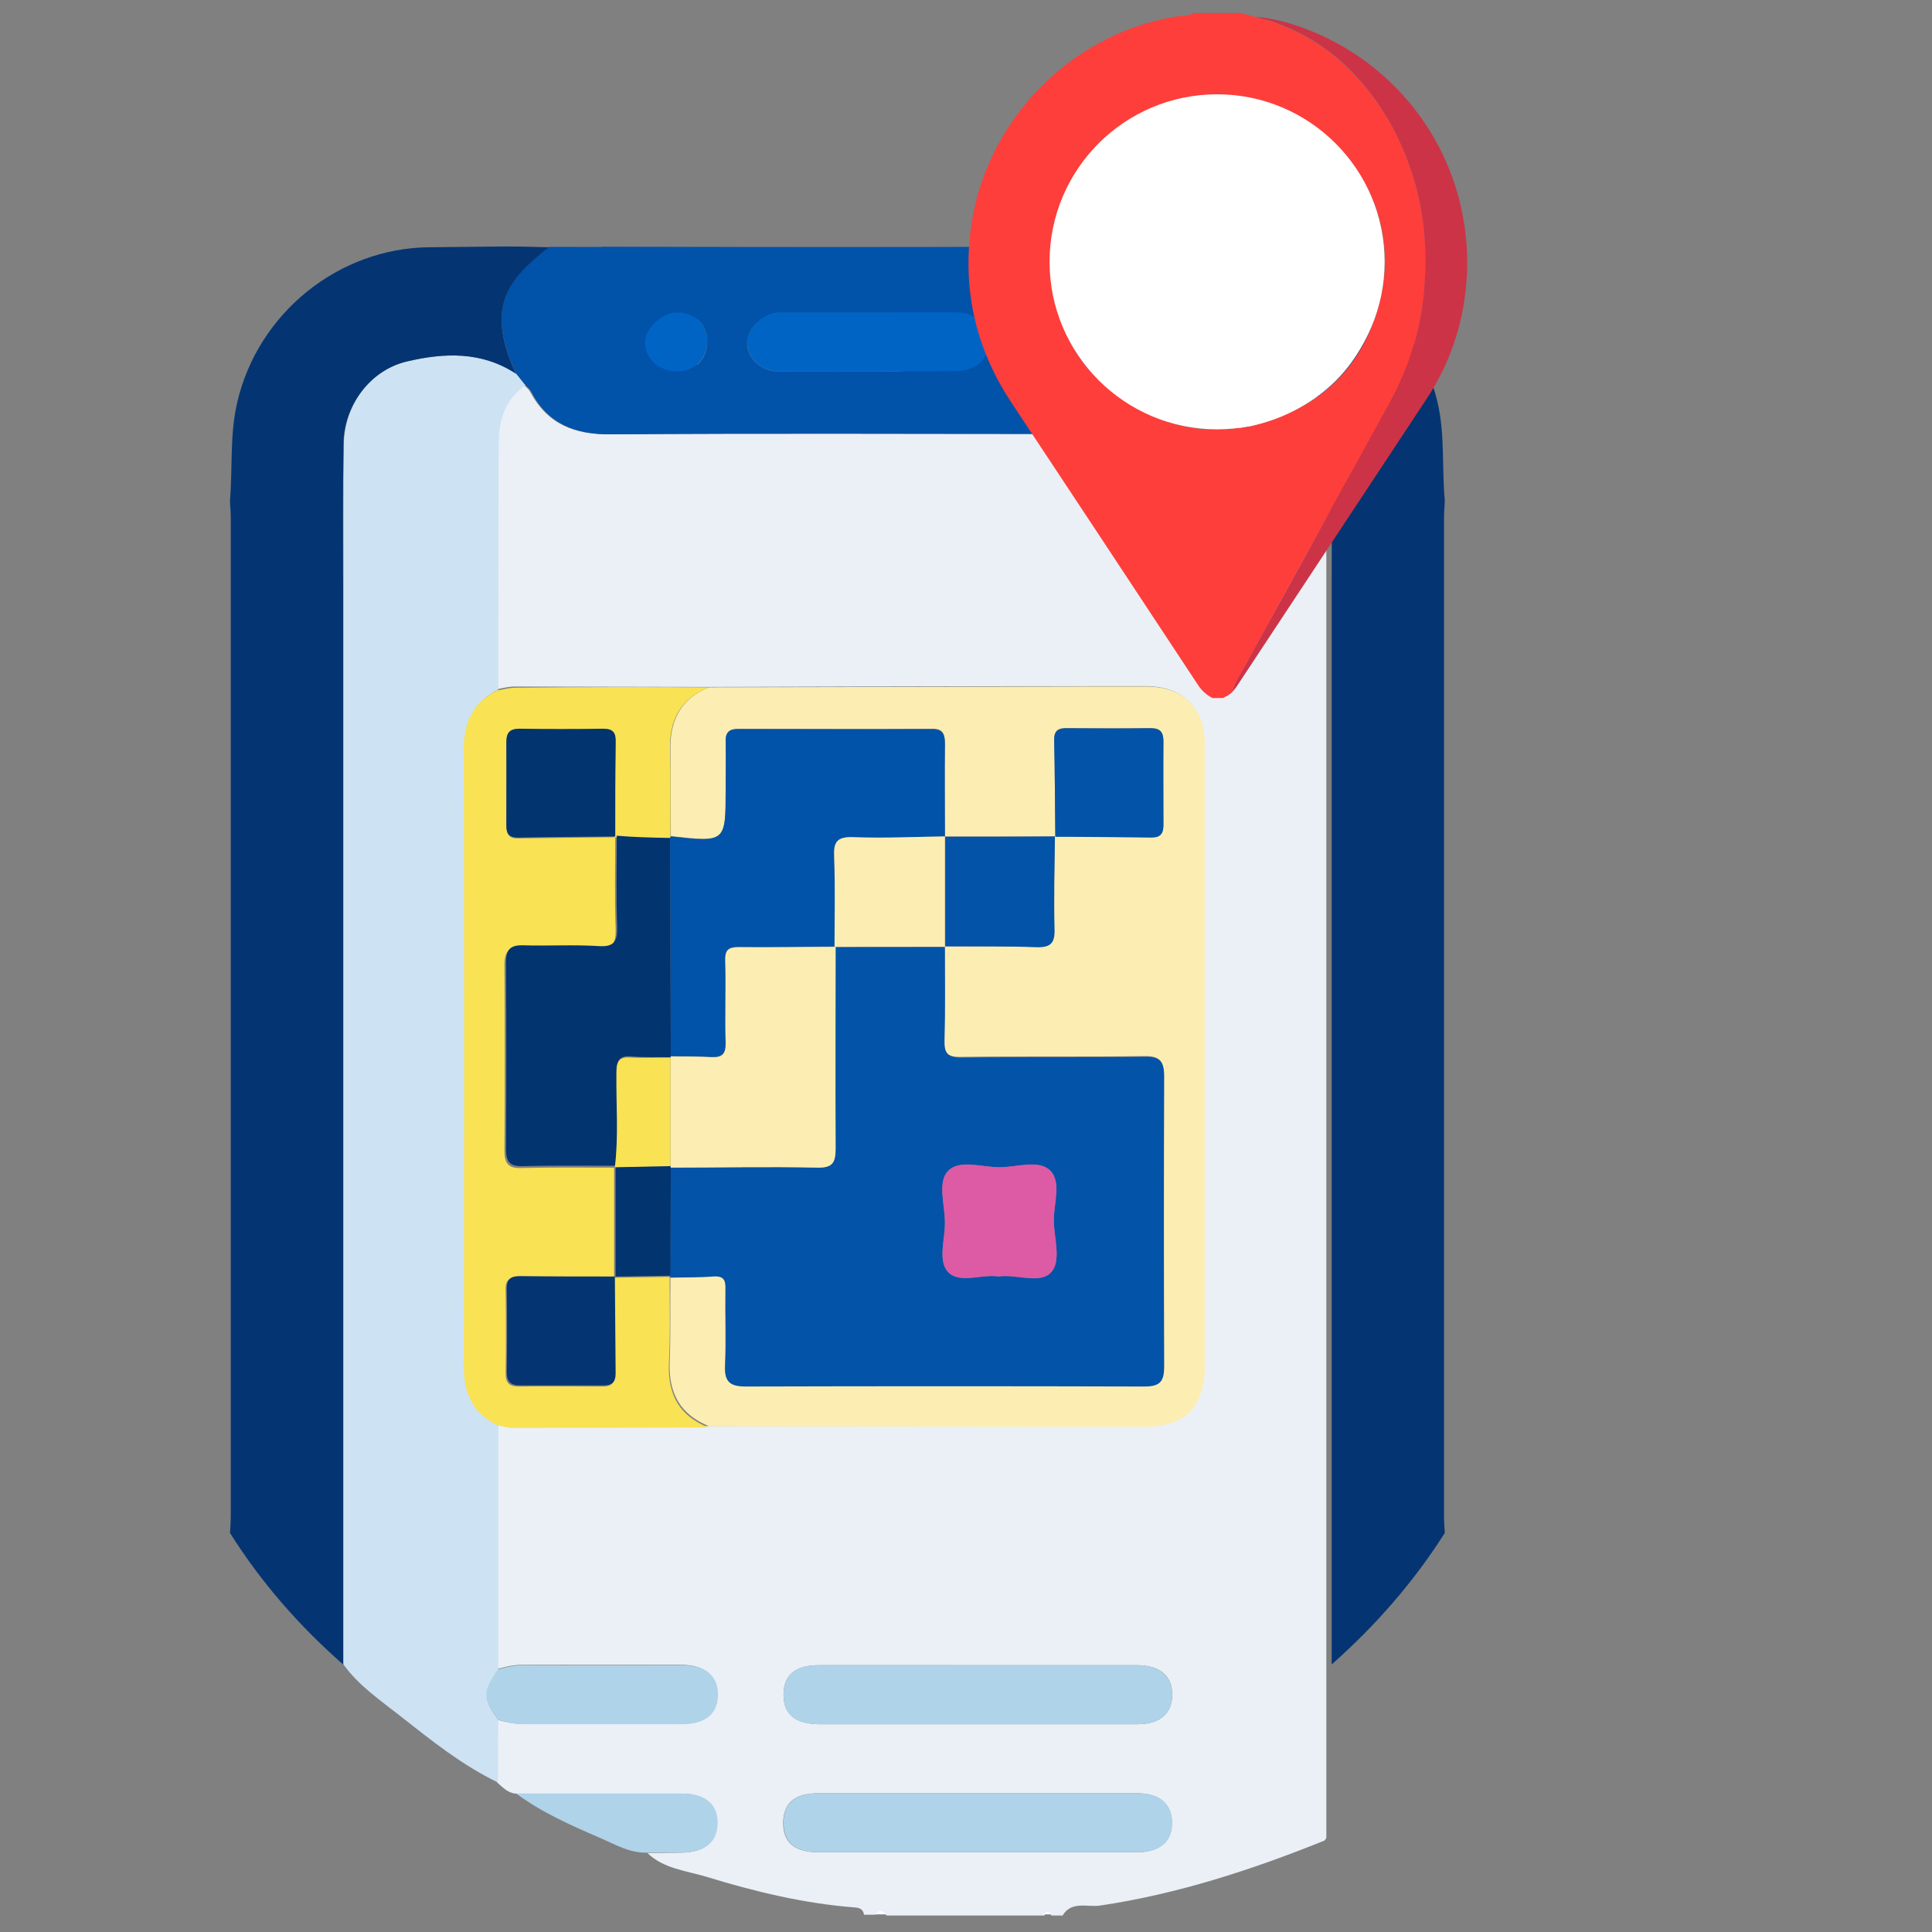 <?xml version="1.0" encoding="utf-8"?>
<!-- Generator: Adobe Illustrator 26.2.1, SVG Export Plug-In . SVG Version: 6.00 Build 0)  -->
<svg version="1.1" id="Layer_1" xmlns="http://www.w3.org/2000/svg" xmlns:xlink="http://www.w3.org/1999/xlink" x="0px" y="0px"
	 viewBox="0 0 504 504" style="enable-background:new 0 0 504 504;" xml:space="preserve">
<rect x="0" y="0" width="504" height="504" fill="#808080" stroke="none"/>
<style type="text/css">
	.st0{fill:#0152A9;}
	.st1{fill:#043572;}
	.st2{fill:#0064C5;}
	.st3{fill:#EAF0F6;}
	.st4{fill:#FEFEFE;}
	.st5{fill:#CDE2F3;}
	.st6{fill:#FCEEB2;}
	.st7{fill:#F9E253;}
	.st8{fill:#AFD3E9;}
	.st9{fill:#0353A8;}
	.st10{fill:#023470;}
	.st11{fill:#DD5BA4;}
	.st12{fill:#FE3E3A;}
	.st13{fill:#CC3346;}
	.st14{fill:#C4F1FD;}
	.st15{fill:#FFFFFF;}
</style>
<g>
	<path class="st0" d="M293.7,64.4c10.9,8.5,16.6,15.7,8.6,33c-0.8,1-1.6,2-2.4,3c-0.5,0.5-1.2,1-1.6,1.8
		c-4.5,8.5-11.6,11.2-20.9,11.1c-39.2-0.3-78.4-0.1-117.6-0.1c3.7-16.6,2.8-32.8-2.8-48.8C202.6,64.5,248.2,64.5,293.7,64.4z
		 M233.6,97c4.9-0.1,8.6-3.6,8.4-7.9c-0.2-3.6-4.5-7.5-8.5-7.5c-15.4,0-30.8-0.1-46.3,0c-4.8,0-8.2,3.2-8.3,7.5s3.4,7.8,8.4,7.8
		c7.9,0,15.6,0,23.4,0C218.4,96.9,226,96.9,233.6,97z M268.7,89c-0.1-3.5-4.6-7.6-8.4-7.5c-4.7,0.1-7.9,3.2-7.8,7.8
		c0.1,4.6,3.3,7.6,7.9,7.6C265.3,96.8,268.9,93.4,268.7,89z"/>
	<path class="st1" d="M305.3,64.3c6.5,0.1,13,0.1,19.6,0.2c23.7,0.2,44.7,17.2,50.1,40.4c2,8.5,1.1,17.1,1.9,25.6
		c0,1.3-0.2,2.8-0.2,4.2c0,87.1,0,174,0,261c0,1.3,0.1,2.8,0.2,4.2c-8.1,12.8-18.1,24.2-29.5,34.3c0-93.8,0-187.5,0-281.1
		c0-12.4,0.1-24.8-0.1-37.3c-0.1-10-6.8-19.3-16.5-21.5c-9.6-2.3-19.5-2.7-28.5,3.2c8-17.3,2.3-24.5-8.6-33
		C297.5,64.4,301.5,64.3,305.3,64.3z"/>
	<path class="st2" d="M252.5,89.3c-0.1-4.6,3.1-7.7,7.8-7.8c3.7-0.1,8.3,3.8,8.4,7.5c0.2,4.3-3.5,7.9-8.3,7.9
		C255.8,96.9,252.6,93.8,252.5,89.3z"/>
</g>
<path class="st3" d="M346,121c0,101,0,257.4,0,358.5c-0.2,0.2-0.3,0.6-0.6,0.7c-18.9,7.6-38.2,13.9-58.4,16.9
	c-3.2,0.5-7.5-1.3-9.8,2.6c-0.9,0-1.9,0-2.9,0c-0.6-0.9-1.2-0.9-1.9,0c-13.7,0-27.4,0-41.1,0c-1-1.4-2-1.4-3-0.2c-0.9,0-1.9,0-2.9,0
	c-0.2-1.3-1-1.8-2.3-1.9c-13.2-1-26.1-4.1-38.8-8c-5.3-1.6-11.2-2.1-15.4-6.2c3,0,6-0.1,9-0.1c5.8-0.1,9-2.7,9.1-7.5
	c0.1-5-3.2-7.9-9.1-7.9c-14.5,0-29,0-43.4,0c-2.1-0.2-3.4-1.7-4.8-2.9c0-5.5,0-10.9,0-16.4c2.2,0.6,4.2,1.1,6.5,1.1
	c13.9-0.1,27.6,0,41.5,0c6.1,0,9.4-2.7,9.4-7.7c0-4.9-3.3-7.7-9.4-7.7c-13.9,0-27.6,0-41.5,0c-2.3,0-4.3,0.5-6.5,1.1
	c0-21.3,0-42.6,0-64c1.4,0.2,2.8,0.7,4.2,0.7c17,0,34.1,0,51-0.1c37.8,0,75.5,0.1,113.2,0.1c11,0,16-5.1,16-16c0-25.7,0-51.2,0-76.9
	c0-28.4,0-56.7,0-85.1c0-9.6-5.5-15-15.1-15.1c-4.7,0-9.2,0-13.9,0c-33.4,0-66.9,0.1-100.3,0.2c-16.9,0-33.7-0.1-50.5-0.1
	c-1.6,0-3.1,0.4-4.7,0.7c0-21.4-0.1-42.7,0.1-64.2c0-6,1.8-11.6,7-15.2c0.5,0.6,1.2,1.1,1.6,1.8c4.5,8.5,11.6,11.2,20.9,11.1
	c39.2-0.3,78.4-0.1,117.6-0.1 M255.1,434.4c-13.9,0-27.6,0-41.5,0c-6.2,0-9.2,2.6-9.2,7.7c0,5.1,3,7.6,9.3,7.7c27.6,0,55.4,0,83,0
	c5.8,0,9-2.7,9.1-7.5c0.1-5-3.1-7.9-9.2-7.9C282.8,434.4,269,434.4,255.1,434.4z M255.1,483.2c13.9,0,27.6,0,41.5,0
	c6,0,9.3-2.9,9.1-7.9c-0.1-4.8-3.3-7.5-9.1-7.5c-27.6,0-55.4,0-83,0c-6.3,0-9.2,2.5-9.3,7.7c0,5.2,3,7.7,9.2,7.7
	C227.5,483.2,241.4,483.2,255.1,483.2z"/>
<path class="st4" d="M228.3,499.4c0.9-1.2,1.9-1.2,2.9,0C230.3,499.4,229.3,499.4,228.3,499.4z"/>
<path class="st4" d="M272.3,499.4c0.6-0.9,1.2-0.9,1.9,0C273.6,499.4,272.9,499.4,272.3,499.4z"/>
<path class="st5" d="M129.9,465c-9.3-4.5-17.3-10.9-25.3-17.2c-5.3-4.2-11-8-15-13.6c0-93.7,0-187.3,0-281.1
	c0-12.4-0.1-24.8,0.1-37.3c0.1-10,6.8-19.3,16.5-21.5c9.7-2.3,19.6-2.7,28.5,3.2c0.8,1,1.6,2,2.4,3c-5.4,3.7-7,9.2-7,15.2
	c-0.1,21.4-0.1,42.7-0.1,64.2c-6.2,3.1-8.7,8.1-8.7,15.1c0.1,53.8,0.1,107.6,0,161.5c0,6.9,2.4,12,8.7,15.1c0,21.3,0,42.6,0,64
	c-4,5.8-4,7.5,0,13.1C129.9,454.1,129.9,459.6,129.9,465z"/>
<path class="st6" d="M185,179.3c33.4-0.1,66.9-0.1,100.3-0.2c4.7,0,9.2,0,13.9,0c9.6,0.1,15.1,5.5,15.1,15.1c0,28.4,0,56.7,0,85.1
	c0,25.7,0,51.2,0,76.9c0,11-5.2,16.1-16,16c-37.8,0-75.5-0.1-113.2-0.1c-7.6-3-10.7-8.6-10.4-16.7c0.3-7.5,0.1-14.8,0.2-22.3
	c3.6-0.1,7.3,0,11-0.3c2.9-0.2,3.4,1,3.3,3.6c-0.1,6.5,0.2,13-0.1,19.6c-0.2,4,0.9,5.6,5.3,5.5c34.7-0.2,69.4-0.1,104.1,0
	c4.1,0,5.1-1.4,5.1-5.3c-0.1-25.2-0.1-50.3,0-75.5c0-3.8-0.9-5.3-5.1-5.2c-15.9,0.2-31.9,0-47.7,0.2c-3.7,0.1-4.6-1-4.5-4.6
	c0.3-8.1,0.1-16.3,0.1-24.3c8,0.1,15.9,0,23.9,0.2c3.5,0.1,4.8-0.9,4.7-4.6c-0.2-8.1,0.1-16.3,0.1-24.3c8.4,0.1,16.8,0.1,25.3,0.3
	c2.3,0,3.1-1,3.1-3.2c0-7.3,0-14.6,0-21.9c0-2.4-0.9-3.4-3.4-3.4c-7.3,0.1-14.6,0.1-21.9,0c-2.1,0-3.2,0.6-3.2,3
	c0.2,8.4,0.2,16.8,0.3,25.3c-9.6,0-19.1,0-28.8,0c0-8.1-0.1-16.3,0-24.3c0-2.5-0.5-3.9-3.4-3.8c-16.9,0.1-33.6,0-50.5,0
	c-2.4,0-3.4,0.9-3.3,3.4c0.1,4.1,0,8.3,0,12.4c0,13.8,0,13.8-14.3,12.2c0-7.5,0-15-0.1-22.5C174.7,188,177.6,182.2,185,179.3z"/>
<path class="st0" d="M279.9,64.4c-5.6,15.9-6.5,32.2-2.8,48.8c-39.2,0-78.4-0.2-117.6,0.1c-9.3,0.1-16.5-2.6-20.9-11.1
	c-0.3-0.7-1-1.2-1.6-1.8c-0.8-1-1.6-2-2.4-3c-8-17.3-2.3-24.5,8.6-33C188.8,64.5,234.3,64.5,279.9,64.4z M226.2,96.9
	c7.8,0,15.5,0,23.4,0c5,0,8.5-3.5,8.4-7.8s-3.5-7.5-8.3-7.5c-15.4-0.1-30.8,0-46.3,0c-4,0-8.3,3.8-8.5,7.5c-0.2,4.2,3.5,7.8,8.4,7.9
	C210.9,96.9,218.6,96.9,226.2,96.9z M176.6,96.9c4.6,0,7.8-3,7.9-7.6c0.1-4.6-3.1-7.7-7.8-7.8c-3.8-0.1-8.3,3.9-8.4,7.5
	C168.1,93.4,171.7,96.8,176.6,96.9z"/>
<path class="st7" d="M185,179.3c-7.6,3-10.5,8.7-10.2,16.5c0.2,7.5,0.1,15,0.1,22.5l-0.2,0.4c-4.8-0.1-9.6-0.2-14.4-0.3
	c0.1-8.3,0.1-16.6,0.3-24.7c0-2.4-0.7-3.5-3.2-3.4c-7.3,0.1-14.6,0.1-21.9,0c-2.5,0-3.4,0.9-3.4,3.4c0.1,7.3,0,14.6,0,21.9
	c0,2.2,0.9,3.2,3.1,3.1c8.4-0.1,16.9-0.2,25.3-0.3c0,8-0.2,15.9,0.1,23.8c0.1,3.8-0.6,5.3-4.9,5.1c-6.5-0.4-13,0-19.6-0.2
	c-3.3-0.1-4.5,1.1-4.5,4.5c0.1,16.3,0.1,32.4,0,48.6c0,3.2,0.9,4.6,4.3,4.5c8.1-0.2,16.3-0.1,24.3-0.1c0,9.6,0,19.1,0,28.8
	c-8.3-0.1-16.6-0.1-24.8-0.2c-2.4,0-3.6,0.6-3.5,3.2c0.1,7.3,0.1,14.7,0,21.9c0,2.5,1,3.4,3.4,3.4c7.3-0.1,14.7,0,21.9,0
	c2.2,0,3.2-0.8,3.1-3.1c-0.1-8.4-0.2-16.9-0.2-25.3c4.8-0.1,9.6-0.1,14.4-0.2l0.2,0.3c0,7.5,0.2,14.9-0.2,22.3
	c-0.3,8.1,2.7,13.7,10.4,16.7c-17,0-34.1,0.1-51,0.1c-1.4,0-2.8-0.4-4.2-0.7c-6.2-3.1-8.7-8.1-8.7-15.1c0.1-53.8,0.1-107.6,0-161.5
	c0-6.9,2.5-12,8.7-15.1c1.6-0.2,3.1-0.7,4.7-0.7C151.4,179.2,168.3,179.2,185,179.3z"/>
<path class="st8" d="M255.1,434.4c13.9,0,27.6,0,41.5,0c6,0,9.3,2.9,9.2,7.9c-0.1,4.8-3.3,7.5-9.1,7.5c-27.6,0-55.4,0-83,0
	c-6.3,0-9.3-2.5-9.3-7.7c0-5.2,3-7.7,9.2-7.7C227.5,434.3,241.2,434.4,255.1,434.4z"/>
<path class="st8" d="M255.1,483.2c-13.9,0-27.6,0-41.5,0c-6.2,0-9.2-2.5-9.2-7.7c0-5.2,3-7.7,9.3-7.7c27.6,0,55.4,0,83,0
	c5.8,0,9,2.7,9.1,7.5c0.1,5-3.1,7.9-9.1,7.9C282.9,483.2,269,483.2,255.1,483.2z"/>
<path class="st8" d="M129.9,448.6c-4-5.8-4-7.3,0-13.1c2.2-0.6,4.2-1.1,6.5-1.1c13.9,0.1,27.6,0,41.5,0c6.1,0,9.4,2.7,9.4,7.7
	c0,5-3.3,7.7-9.4,7.7c-13.9,0-27.6,0-41.5,0C134.1,449.8,131.9,449.2,129.9,448.6z"/>
<path class="st8" d="M169,483.3c-4.7,0.2-8.6-2.2-12.6-3.9c-7.6-3.3-15.1-6.6-21.7-11.5c14.5,0,29,0,43.4,0c6,0,9.3,2.9,9.1,7.9
	c-0.1,4.8-3.3,7.3-9.1,7.5C175.1,483.2,172,483.3,169,483.3z"/>
<path class="st1" d="M143.2,64.5c-10.9,8.5-16.6,15.7-8.6,33c-9-5.9-18.8-5.5-28.5-3.2c-9.6,2.3-16.4,11.5-16.5,21.5
	c-0.2,12.4-0.1,24.8-0.1,37.3c0,93.7,0,187.3,0,281.1c-11.4-10-21.4-21.4-29.5-34.3c0.1-1.4,0.2-2.9,0.2-4.2c0-87.1,0-174,0-261
	c0-1.4-0.2-2.9-0.2-4.2c0.7-8.5-0.1-17.1,1.9-25.6c5.4-23.2,26.4-40.2,50.1-40.4c6.5-0.1,13-0.1,19.6-0.2
	C135.5,64.3,139.4,64.4,143.2,64.5z"/>
<path class="st9" d="M246.5,247c0,8.1,0.1,16.3-0.1,24.3c-0.1,3.5,0.7,4.6,4.5,4.6c15.9-0.2,31.9,0,47.7-0.2
	c4.1-0.1,5.1,1.3,5.1,5.2c-0.1,25.2-0.1,50.3,0,75.5c0,3.8-0.9,5.3-5.1,5.3c-34.7-0.1-69.4-0.1-104.1,0c-4.3,0-5.5-1.4-5.3-5.5
	c0.3-6.5,0-13,0.1-19.6c0.1-2.6-0.4-3.8-3.3-3.6c-3.6,0.3-7.3,0.2-11,0.3l-0.2-0.3c0.1-9.4,0.1-18.8,0.1-28.4
	c12.7,0,25.5-0.3,38.1,0c4.1,0.1,4.9-1.2,4.9-5.1c-0.2-17.5-0.1-35,0-52.5l-0.1,0.1C227.4,247,237,247,246.5,247L246.5,247z
	 M260.5,333c4.7-0.7,10.8,2.1,13.7-1.1c2.7-2.9,0.8-8.8,0.7-13.4c-0.1-4.6,2.1-10.2-1-13.2c-2.9-2.8-8.5-0.8-12.9-0.8
	c-4.7,0.1-10.7-2.2-13.7,1c-2.8,2.9-0.8,8.8-0.8,13.4c0,4.5-1.9,10,0.8,12.9C250.3,335,256.1,332.3,260.5,333z"/>
<path class="st0" d="M175,218.2c14.3,1.6,14.3,1.6,14.3-12.2c0-4.1,0.1-8.3,0-12.4c-0.1-2.5,0.9-3.4,3.3-3.4c16.9,0,33.6,0.1,50.5,0
	c2.8,0,3.4,1.4,3.4,3.8c-0.1,8.1,0,16.3,0,24.3l0.1-0.1c-7.9,0.1-15.8,0.5-23.7,0.2c-4.5-0.2-5.3,1.3-5.1,5.3
	c0.3,7.8,0.1,15.5,0.1,23.3l0.1-0.1c-8.4,0.1-16.8,0.2-25.3,0.1c-2.7,0-3.6,0.7-3.5,3.5c0.2,7.1-0.1,14.3,0.1,21.4
	c0.1,2.9-0.9,3.9-3.8,3.8c-3.5-0.2-6.9-0.1-10.5-0.2c-0.1-18.9-0.1-38-0.2-56.9L175,218.2z"/>
<path class="st9" d="M275.2,218.2c-0.1,8.1-0.3,16.3-0.1,24.3c0.1,3.6-1.1,4.7-4.7,4.6c-8-0.3-15.9-0.2-23.9-0.2l0.1,0.1
	c0-9.6,0-19.1,0-28.8l-0.1,0.1C256.1,218.3,265.7,218.3,275.2,218.2L275.2,218.2z"/>
<path class="st9" d="M275.3,218.3c-0.1-8.4-0.1-16.9-0.3-25.3c0-2.4,1.1-3,3.2-3c7.3,0,14.6,0.1,21.9,0c2.5,0,3.4,0.9,3.4,3.4
	c-0.1,7.3,0,14.6,0,21.9c0,2.2-0.8,3.2-3.1,3.2C292,218.4,283.6,218.3,275.3,218.3C275.2,218.2,275.3,218.3,275.3,218.3z"/>
<path class="st2" d="M226.2,96.9c-7.7,0-15.2,0-22.9,0c-4.9,0-8.5-3.6-8.4-7.9c0.1-3.5,4.5-7.5,8.5-7.5c15.4,0,30.8,0,46.3,0
	c4.7,0,8.1,3.2,8.3,7.5c0.1,4.3-3.4,7.8-8.4,7.8C241.8,96.9,234,96.9,226.2,96.9z"/>
<path class="st2" d="M176.6,96.9c-4.8,0-8.5-3.5-8.3-7.9c0.1-3.6,4.7-7.6,8.4-7.5c4.7,0.1,7.9,3.2,7.8,7.8
	C184.3,93.8,181.1,96.9,176.6,96.9z"/>
<path class="st10" d="M174.8,218.6c0.1,18.9,0.1,38,0.2,56.9l-0.1,0.3c-3.3-0.1-6.7,0.1-10-0.2c-3.2-0.3-4,0.8-4,3.9
	c-0.1,8.3,0.7,16.6-0.4,24.7l0.1-0.1c-8.1,0-16.3-0.1-24.3,0.1c-3.4,0.1-4.3-1.2-4.3-4.5c0.1-16.3,0.1-32.4,0-48.6
	c0-3.3,1-4.6,4.5-4.5c6.5,0.2,13-0.2,19.6,0.2c4.1,0.3,5-1.2,4.9-5.1c-0.3-8-0.1-15.8-0.1-23.8l-0.1,0.1
	C165.2,218.4,170,218.5,174.8,218.6z"/>
<path class="st1" d="M160.4,333c0.1,8.4,0.1,16.9,0.2,25.3c0,2.3-1,3.1-3.1,3.1c-7.3,0-14.7,0-21.9,0c-2.4,0-3.4-1-3.4-3.4
	c0.1-7.3,0.1-14.7,0-21.9c0-2.6,1.2-3.2,3.5-3.2C144,333,152.2,333,160.4,333C160.5,333.1,160.4,333,160.4,333z"/>
<path class="st10" d="M160.5,218.2c-8.4,0.1-16.9,0.1-25.3,0.3c-2.3,0-3.1-0.9-3.1-3.1c0-7.3,0-14.6,0-21.9c0-2.4,0.9-3.4,3.4-3.4
	c7.3,0.1,14.6,0.1,21.9,0c2.5,0,3.3,1,3.2,3.4C160.5,201.9,160.5,210.1,160.5,218.2C160.4,218.3,160.5,218.2,160.5,218.2z"/>
<path class="st10" d="M175,304.4c0,9.4-0.1,18.8-0.1,28.4c-4.8,0.1-9.6,0.1-14.4,0.2l0.1,0.1c0-9.6,0-19.1,0-28.8l-0.1,0.1
	c4.9-0.1,9.6-0.2,14.5-0.3V304.4z"/>
<path class="st6" d="M175,275.6c3.5,0,6.9,0,10.5,0.2c2.9,0.2,3.9-0.8,3.8-3.8c-0.2-7.1,0.1-14.3-0.1-21.4c-0.1-2.7,0.8-3.5,3.5-3.5
	c8.4,0.1,16.8-0.1,25.3-0.1c0,17.5-0.1,35,0,52.5c0,3.8-0.7,5.2-4.9,5.1c-12.7-0.3-25.5,0-38.1,0l-0.1-0.3c0-9.4,0-18.8,0-28.3
	C174.9,275.9,175,275.6,175,275.6z"/>
<path class="st6" d="M246.5,218.2c0,9.6,0,19.1,0,28.8c-9.6,0-19.1,0-28.8,0c0-7.8,0.2-15.5-0.1-23.3c-0.2-4,0.6-5.5,5.1-5.3
	C230.7,218.7,238.7,218.3,246.5,218.2z"/>
<path class="st11" d="M260.5,333c-4.5-0.7-10.2,2-13.2-1.2c-2.7-2.9-0.7-8.5-0.8-12.9c0-4.6-2-10.5,0.8-13.4c3-3.2,9-0.9,13.7-1
	c4.3-0.1,10-2,12.9,0.8c3.1,3,1,8.7,1,13.2c0.1,4.6,2,10.5-0.7,13.4C271.3,335.1,265.2,332.3,260.5,333z"/>
<path class="st7" d="M174.9,275.9c0,9.4,0,18.8,0,28.3c-4.9,0.1-9.6,0.2-14.5,0.3c1-8.3,0.3-16.5,0.4-24.7c0-3.1,0.8-4.2,4-3.9
	C168.2,276,171.5,275.9,174.9,275.9z"/>
<g>
	<g>
		<path class="st12" d="M319.1,182.1c-0.9,0-1.9,0-2.8,0c-1.5-0.8-2.7-1.8-3.7-3.3c-16.3-24.7-32.6-49.4-48.9-74
			c-8.8-13.4-12.4-28-10.6-43.9c3.1-28.2,25.3-51.8,53.3-56.5c1.7-0.3,3.5-0.1,5-1c4.1,0,8.1,0,12.2,0c1.4,0.4,2.8,0.7,4.2,1.1
			c0.1,0,0.2,0,0.4,0c0,0-0.1,0-0.1,0c1.1,0.7,2.3,0.7,3.5,1.1c9.1,3.1,16.8,8.2,23.2,15.5c6.6,7.5,11.2,16.1,14,25.6
			c3,9.9,3.7,20.1,2.6,30.3c-1,10-4,19.3-8.8,28.1c-5.9,10.8-11.9,21.6-17.9,32.4c-6.7,12.1-13.3,24.1-19.9,36.2
			c-1.2,2.3-2.9,4.3-3.4,7l-0.1,0l0-0.1c-0.2,0.2-0.3,0.3-0.5,0.5l-0.1-0.1l0.1-0.1c-0.1,0.2-0.3,0.4-0.4,0.5
			C320,181.6,319.5,181.8,319.1,182.1z M324.4,111.3L324.4,111.3c0.6,0,1.3,0,2-0.2c18.4-4.5,30-15.9,34-34.5
			c3.6-16.8-3.8-34.3-18.2-44.1c-5.8-4-12.2-6.5-19.2-7.1c-0.6-0.1-1.1-0.3-1.7-0.3c-7.3-0.5-14.4,0.4-21.1,3.6
			c-16.7,8-25.9,21.4-25.8,39.9c0,18.7,9.4,32.1,26.3,39.9c7,3.2,14.6,4.3,22.3,3.1C323.4,111.6,323.9,111.7,324.4,111.3z"/>
		<path class="st13" d="M328.1,4.4c5.7,0.6,11.1,2.4,16.3,4.7c24.3,11,39.3,35.3,38.3,61.9c-0.5,12.1-4,23.2-10.7,33.3
			c-16.4,24.9-33,49.9-49.4,74.8c-0.3,0.5-0.8,1-1.2,1.5c0.5-2.6,2.2-4.7,3.4-7c6.6-12.1,13.3-24.1,19.9-36.2
			c6-10.8,11.9-21.6,17.9-32.4c4.8-8.8,7.8-18.1,8.8-28.1c1-10.3,0.4-20.4-2.6-30.3c-2.9-9.5-7.4-18.1-14-25.6
			c-6.4-7.3-14.1-12.4-23.2-15.5C330.4,5.1,329.2,5.1,328.1,4.4z"/>
		<path class="st14" d="M324.3,111.4c0.3-0.2,0.7-0.5,1-0.6c8.5-2.8,14.3-8.7,18.5-16.3c3.9-6.9,5.9-14.3,6.4-22.2
			c0.7-11.6-1.6-22.4-7.9-32.3c-4.5-7.1-10.6-12.3-19-14.3c-0.2,0-0.3-0.2-0.5-0.2c7.1,0.6,13.4,3.2,19.2,7.1
			c14.4,9.8,21.8,27.4,18.2,44.1c-4,18.6-15.6,30-34,34.5C325.7,111.3,325,111.3,324.3,111.4z"/>
		<path class="st14" d="M322.9,111.6c0.5-0.3,1-0.3,1.5-0.3C323.9,111.7,323.4,111.6,322.9,111.6z"/>
		<path class="st13" d="M327.8,4.4c0.1-0.1,0.2-0.2,0.4,0C328.1,4.4,328,4.4,327.8,4.4z"/>
		<path class="st13" d="M321.3,180.4c0,0.3-0.2,0.4-0.5,0.5C321,180.7,321.1,180.6,321.3,180.4z"/>
		<path class="st13" d="M320.9,180.7c0.1,0.3-0.2,0.4-0.4,0.5C320.6,181.1,320.7,180.9,320.9,180.7z"/>
	</g>
	<circle class="st15" cx="317.5" cy="68.3" r="43.7"/>
</g>
</svg>
